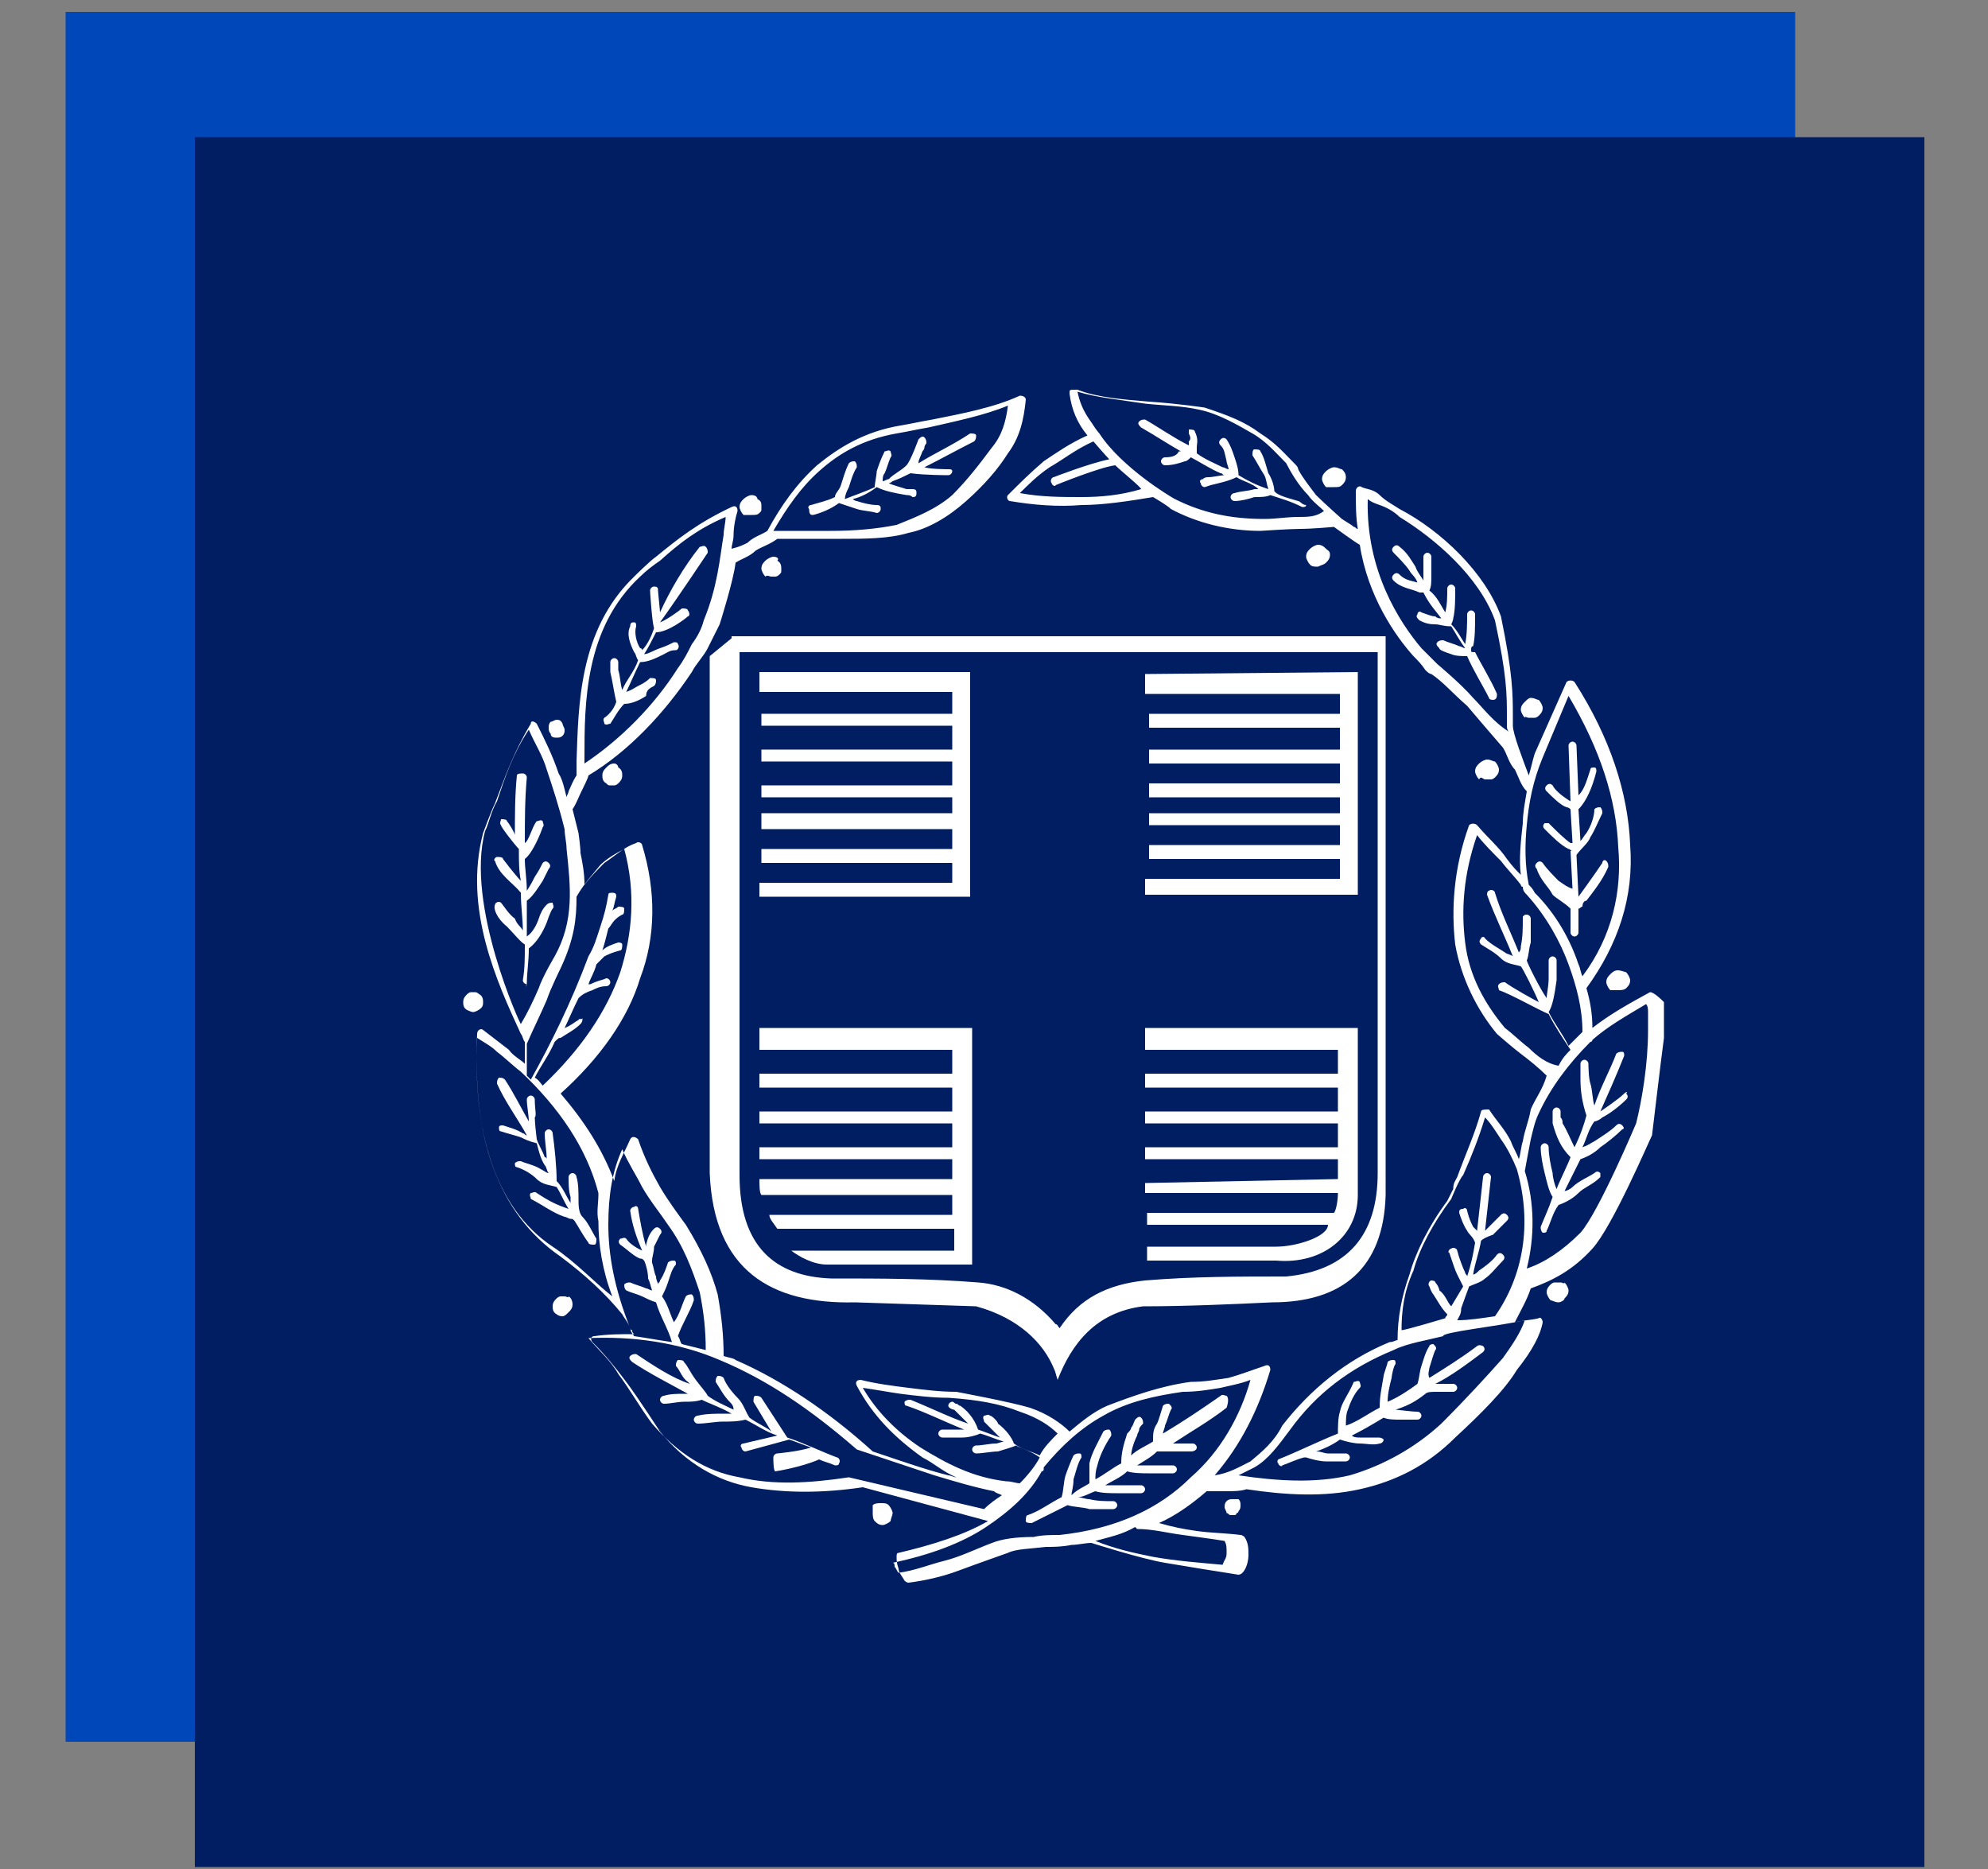 <?xml version="1.0" encoding="utf-8"?>
<!-- Generator: Adobe Illustrator 24.2.0, SVG Export Plug-In . SVG Version: 6.00 Build 0)  -->
<svg version="1.1" id="Layer_1" xmlns="http://www.w3.org/2000/svg" xmlns:xlink="http://www.w3.org/1999/xlink" x="0px" y="0px"
	 viewBox="0 0 100 94" style="enable-background:new 0 0 100 94;" xml:space="preserve">
<rect x="0" y="0" width="100" height="94" fill="#808080" stroke="none"/>
<style type="text/css">
	.st0{fill:#0047BA;}
	.st1{fill:#001E61;}
	.st2{fill:#FFFFFF;}
</style>
<g>
	<rect x="3.3" y="0.6" class="st0" width="87" height="87"/>
</g>
<g>
	<rect x="9.8" y="6.9" class="st1" width="87" height="87"/>
</g>
<g>
	<path class="st2" d="M37.8,25.9c0.2,0,0.3,0,0.4-0.1s0.1-0.1,0.1-0.2v-0.1c0-0.2,0-0.3-0.2-0.4c0-0.1-0.1-0.2-0.3-0.2
		c-0.1,0-0.3,0.1-0.4,0.2c-0.1,0.1-0.2,0.2-0.2,0.4c0,0.1,0.1,0.3,0.2,0.4C37.5,25.9,37.7,25.9,37.8,25.9z"/>
	<path class="st2" d="M28,37.1c0.1,0,0.2,0,0.3-0.1c0.1-0.1,0.1-0.2,0.1-0.3s-0.1-0.2-0.1-0.3c-0.1-0.2-0.2-0.2-0.3-0.2
		c-0.1,0-0.2,0.1-0.3,0.1c-0.1,0.1-0.1,0.2-0.1,0.3c0,0.1,0,0.2,0.1,0.3C27.7,37.1,27.9,37.1,28,37.1z"/>
	<path class="st2" d="M38.9,28c-0.1,0-0.3,0.1-0.4,0.2c-0.1,0.1-0.2,0.2-0.2,0.4c0,0.1,0.1,0.3,0.2,0.4c0.1-0.1,0.2,0,0.3,0
		c0,0,0,0,0.1,0H39c0.1,0,0.2-0.1,0.2-0.1c0.1-0.1,0.1-0.1,0.1-0.2v-0.1c0-0.1,0-0.3-0.2-0.4C39.2,28.1,39.1,28,38.9,28z"/>
	<path class="st2" d="M30.9,38.4c-0.2,0-0.3,0.1-0.4,0.2c-0.1,0.1-0.2,0.2-0.2,0.4c0,0.1,0,0.3,0.2,0.4c0.1,0.1,0.1,0.1,0.2,0.1h0.1
		c0.1,0,0.1,0,0.1,0c0.1,0,0.2-0.1,0.2-0.1c0.1-0.1,0.2-0.2,0.2-0.4c0-0.1,0-0.3-0.2-0.4C31.1,38.5,31,38.4,30.9,38.4z"/>
	<path class="st2" d="M23.5,50.8c0,0,0.2,0.1,0.3,0.1c0.1,0,0.3-0.1,0.4-0.2c0.1-0.1,0.1-0.2,0.1-0.3c0-0.1,0-0.3-0.2-0.4
		c0,0-0.1-0.1-0.2-0.1h-0.1c-0.1,0-0.1,0-0.1,0c-0.1,0-0.2,0.1-0.2,0.1c-0.1,0.1-0.2,0.2-0.2,0.4C23.3,50.5,23.3,50.7,23.5,50.8z"/>
	<path class="st2" d="M28.6,65.2c0,0.1-0.1,0-0.2,0h-0.1c-0.1,0-0.1,0-0.1,0c-0.1,0-0.2,0.1-0.2,0.1c-0.1,0.1-0.2,0.2-0.2,0.4
		c0,0.1,0,0.3,0.2,0.4c0,0,0.1,0.1,0.3,0.1c0.1,0,0.2-0.1,0.3-0.2c0.1-0.1,0.2-0.2,0.2-0.4C28.8,65.6,28.8,65.3,28.6,65.2z"/>
	<path class="st2" d="M66.7,28.3c0.1-0.1,0.2-0.2,0.2-0.4c0-0.2-0.1-0.2-0.2-0.3c-0.1-0.1-0.2-0.2-0.4-0.2c-0.1,0-0.3,0.1-0.4,0.2
		c-0.1,0.1-0.2,0.2-0.2,0.4c0,0.1,0.1,0.3,0.2,0.4c0.1,0.1,0.2,0.1,0.4,0.1C66.5,28.4,66.6,28.4,66.7,28.3z"/>
	<path class="st2" d="M67.1,24.5c0.2,0,0.3,0,0.4-0.1c0.1-0.1,0.2-0.2,0.2-0.4s-0.1-0.3-0.2-0.4c-0.1,0-0.2-0.1-0.4-0.1
		c-0.1,0-0.3,0.1-0.4,0.2c-0.1,0.1-0.2,0.2-0.2,0.4c0,0.1,0.1,0.3,0.2,0.4C66.8,24.5,67,24.5,67.1,24.5z"/>
	<path class="st2" d="M76.9,36.1H77c0.1,0,0.1,0,0.2,0c0.1,0,0.2-0.1,0.2-0.1c0.1-0.1,0.2-0.2,0.2-0.4c0-0.1-0.1-0.3-0.2-0.4
		c-0.1,0-0.2-0.1-0.4-0.1c-0.1,0-0.2,0.1-0.3,0.2c-0.1,0.1-0.2,0.2-0.2,0.4c0,0.1,0.1,0.3,0.2,0.4C76.7,36,76.8,36.1,76.9,36.1z"/>
	<path class="st2" d="M74.7,39.2c0,0,0,0,0.1,0c0.1,0,0.1,0,0.2,0c0.1,0,0.2-0.1,0.2-0.1c0.1-0.1,0.2-0.2,0.2-0.4
		c0-0.1-0.1-0.3-0.2-0.4c-0.1,0-0.2-0.1-0.4-0.1c-0.1,0-0.3,0.1-0.4,0.2c-0.1,0.1-0.2,0.2-0.2,0.4c0,0.1,0.1,0.3,0.2,0.4
		C74.5,39,74.6,39.2,74.7,39.2z"/>
	<path class="st2" d="M81.4,48.8c-0.2,0-0.3,0.1-0.4,0.2c-0.1,0.1-0.2,0.2-0.2,0.4c0,0.1,0.1,0.3,0.2,0.4c0.1,0,0.2,0,0.4,0
		c0.1,0,0.3,0,0.4-0.1c0.1-0.1,0.2-0.2,0.2-0.4c0-0.1-0.1-0.3-0.2-0.4C81.8,48.9,81.5,48.8,81.4,48.8z"/>
	<path class="st2" d="M78.5,64.5C78.5,64.5,78.5,64.5,78.5,64.5c-0.1,0-0.2,0-0.3,0c-0.1,0-0.2,0.1-0.2,0.1
		c-0.1,0.1-0.2,0.2-0.2,0.4c0,0.1,0.1,0.3,0.2,0.4c0.1,0,0.2,0.1,0.4,0.1c0.1,0,0.3-0.1,0.3-0.2c0.1-0.1,0.2-0.2,0.2-0.4
		c0-0.1-0.1-0.3-0.2-0.4C78.7,64.6,78.6,64.5,78.5,64.5z"/>
	<path class="st2" d="M61.7,75.5c-0.1,0.1-0.1,0.2-0.1,0.3c0,0.1,0.1,0.2,0.1,0.3c0.1,0,0.1,0.1,0.2,0.1H62c0.1,0,0.1,0,0.1,0
		s0.1,0,0.1-0.1c0,0,0.1,0,0.1-0.1c0.1-0.1,0.1-0.2,0.1-0.3c0-0.1,0-0.2-0.1-0.3c-0.1,0-0.2,0-0.3,0S61.8,75.4,61.7,75.5z"/>
	<path class="st2" d="M44.9,76.1c0-0.1-0.1-0.3-0.2-0.4c-0.1-0.1-0.2-0.1-0.4-0.1c-0.1,0-0.3,0-0.4,0.1c0,0.1,0,0.3,0,0.4
		c0,0.1,0,0.3,0.1,0.4c0.1,0.1,0.2,0.2,0.4,0.2c0.1,0,0.3-0.1,0.4-0.2C44.8,76.4,44.9,76.2,44.9,76.1z"/>
	<path class="st2" d="M40.9,25.9c0.4-0.1,0.9-0.3,1.3-0.6c0.3,0.1,0.6,0.2,0.9,0.3c0.3,0.1,0.7,0.1,1,0.2c0.1,0,0.2-0.1,0.2-0.2
		c0-0.1,0-0.2-0.2-0.2c-0.3,0-0.7-0.1-1-0.2c0,0-0.1,0-0.2-0.1c0.4-0.1,0.8-0.3,1.2-0.6c0.4,0.2,0.9,0.3,1.5,0.4
		c0.1,0,0.2,0,0.3,0.1c0.1,0,0.2,0,0.2-0.2c0-0.1,0-0.2-0.2-0.2c-0.1,0-0.2,0-0.3,0c-0.3-0.1-0.7-0.2-0.9-0.3c0.1,0,0.2-0.1,0.2-0.1
		c0.3-0.1,0.7-0.3,0.9-0.4c0.7,0.1,1.9,0.1,1.9,0.1c0.1,0,0.2-0.1,0.2-0.2c0-0.1-0.1-0.1-0.2-0.1c0,0-0.9,0-1.2-0.1
		c0.8-0.4,1.7-0.9,2.5-1.3c0.1-0.1,0.1-0.2,0.1-0.3c0-0.1-0.2-0.1-0.3-0.1c-0.9,0.6-1.8,1-2.6,1.5c0-0.2,0.1-0.3,0.2-0.6
		c0,0,0.1-0.1,0.1-0.2c0,0,0-0.1,0.1-0.2c0-0.1,0-0.2-0.1-0.3c-0.1-0.1-0.2,0-0.3,0.1c0,0-0.4,1.1-0.6,1.3c-0.3,0.3-0.6,0.4-0.9,0.7
		c-0.1,0-0.2,0.1-0.3,0.1c0-0.1,0-0.3,0.1-0.4c0.1-0.2,0.2-0.6,0.3-0.8c0.1-0.1,0-0.2,0-0.3c-0.1-0.1-0.2,0-0.3,0
		c-0.2,0.4-0.3,0.7-0.4,1c0,0.2-0.1,0.6-0.1,0.8c-0.4,0.2-1,0.4-1.5,0.6c0-0.2,0.1-0.4,0.2-0.6c0.1-0.3,0.2-0.7,0.4-1
		c0-0.1,0-0.2-0.1-0.3c-0.1,0-0.2,0-0.3,0.1c-0.2,0.4-0.3,0.8-0.4,1.1S42,24.8,42,25c-0.4,0.2-0.9,0.3-1.2,0.4
		c-0.1,0-0.2,0.1-0.1,0.2C40.7,25.9,40.8,25.9,40.9,25.9z"/>
	<path class="st2" d="M26.5,49.5c0-0.6,0.1-1.1,0.1-1.8c0.4-0.3,0.7-0.8,0.9-1.3c0,0,0.2-0.6,0.3-0.7c0.1-0.1,0-0.2,0-0.3
		c-0.1,0-0.2,0-0.3,0.1c-0.2,0.2-0.3,0.4-0.4,0.7c-0.1,0.3-0.3,0.7-0.6,0.9c0-0.6,0-1.2,0-1.8c0.3-0.2,0.6-0.7,0.8-1
		c0.1-0.2,0.2-0.4,0.3-0.6c0.1-0.1,0.1-0.2,0-0.3s-0.2-0.1-0.3,0c-0.1,0.2-0.2,0.4-0.4,0.7c-0.1,0.2-0.2,0.4-0.4,0.7
		c0-0.6-0.1-1.1-0.1-1.6c0.4-0.3,0.8-1.3,0.9-1.6c0.1-0.1,0-0.2,0-0.3c-0.1-0.1-0.2,0-0.3,0c-0.2,0.2-0.4,1-0.6,1.1
		c0-1.1,0-2.2,0.1-3.3c0-0.1-0.1-0.2-0.2-0.2S26,38.9,26,39c-0.1,1-0.1,2-0.1,3c0-0.1-0.3-0.6-0.4-0.7c0-0.1-0.2-0.1-0.3-0.1
		c0,0.1-0.1,0.2,0,0.3c0,0.1,0.7,1,0.9,1.2c0,0.6,0,1.1,0.1,1.6c-0.3-0.3-0.9-1.1-0.9-1.1c0-0.1-0.2-0.1-0.3-0.1
		c-0.1,0-0.2,0.2-0.1,0.2c0.2,0.7,0.9,1.1,1.3,1.6c0,0.7,0.1,1.3,0.1,1.9c-0.1-0.2-0.3-0.3-0.4-0.6c-0.3-0.2-0.6-0.7-0.7-0.8
		s-0.3,0-0.3,0.1c-0.1,0.2,0.1,0.7,0.6,1.1c0.3,0.3,0.7,0.8,0.9,0.9c0,0.7,0,1.2-0.1,1.8c0,0.1,0.1,0.2,0.2,0.2
		C26.4,49.7,26.5,49.6,26.5,49.5z"/>
	<path class="st2" d="M32.9,34.5c0.1-0.1,0.1-0.2,0.1-0.3c0-0.1-0.2-0.1-0.3-0.1c-0.2,0.2-0.4,0.3-0.6,0.4c-0.2,0.1-0.3,0.2-0.6,0.3
		c0.2-0.4,0.4-0.9,0.7-1.5c0.4,0,0.8-0.2,1.2-0.4c0.2-0.1,0.3-0.2,0.6-0.2c0.1,0,0.2-0.2,0.1-0.3c0-0.1-0.1-0.1-0.2-0.1
		c-0.2,0.1-0.4,0.2-0.7,0.3s-0.6,0.3-0.8,0.3c0.2-0.3,0.4-0.7,0.6-1.1c0.6,0,1.5-0.7,1.6-0.8c0.1,0,0.1-0.2,0-0.3
		c0-0.1-0.2-0.1-0.3-0.1c-0.1,0.1-0.8,0.6-1.1,0.7c0.8-1.1,2.4-3.5,2.4-3.5c0-0.1,0-0.2-0.1-0.3c-0.1-0.1-0.2,0-0.3,0
		c-0.8,1-1.5,2.2-2,3.3c0-0.1-0.1-1-0.1-1.1c0-0.1,0-0.2-0.2-0.2c-0.1,0-0.2,0.1-0.2,0.2c0,0.1,0.1,1.6,0.2,1.9
		c-0.1,0.3-0.3,0.8-0.6,1.1c0,0,0-0.1-0.1-0.1c-0.2-0.3-0.3-0.8-0.2-1.1c0-0.1,0-0.2-0.1-0.2c-0.1,0-0.2,0-0.2,0.2
		c-0.2,0.4,0,0.9,0.2,1.3c0.1,0.1,0.1,0.3,0.2,0.4c-0.2,0.6-0.6,1-0.8,1.5c-0.1-0.3-0.1-0.7-0.2-1c0-0.1,0-0.2,0-0.2
		c0-0.1,0-0.1,0-0.2c0-0.1-0.1-0.2-0.2-0.2s-0.2,0.1-0.2,0.2v0.3c0,0.1,0,0.2,0,0.2c0.1,0.4,0.2,1.1,0.3,1.5
		c-0.1,0.3-0.3,0.6-0.6,0.8c-0.1,0.1,0,0.2,0,0.3c0.1,0.1,0.2,0,0.3,0c0.2-0.3,0.4-0.7,0.7-1c0.4,0,0.8-0.2,1.1-0.4
		C32.5,34.7,32.7,34.6,32.9,34.5z"/>
	<path class="st2" d="M65.3,25.2c-0.3-0.1-0.8-0.2-1.1-0.4c0,0,0,0-0.1-0.1c0-0.2-0.1-0.6-0.3-0.9c-0.1-0.3-0.2-0.8-0.4-1.1
		c0-0.1-0.2-0.1-0.3-0.1c-0.1,0-0.1,0.2-0.1,0.3c0.2,0.3,0.4,0.7,0.6,1c0.1,0.2,0.1,0.4,0.2,0.7c-0.6-0.2-1-0.4-1.5-0.7
		c0-0.3-0.1-0.6-0.2-0.9c-0.1-0.3-0.2-0.6-0.4-0.9c-0.1-0.1-0.2-0.1-0.3,0c-0.1,0.1-0.1,0.2,0,0.3c0.2,0.2,0.2,0.4,0.3,0.8
		c0,0.1,0.1,0.3,0.1,0.4c-0.1,0-0.2-0.1-0.3-0.1c-0.4-0.2-0.9-0.4-1.3-0.7c0-0.1,0-0.2,0-0.3c0-0.2,0.1-0.4-0.1-0.8
		c0-0.1-0.2-0.1-0.3-0.1c0,0,0,0.1,0,0.2c0.1,0.2,0.1,0.3,0,0.4c0,0.1,0,0.1,0,0.2c-0.8-0.4-1.5-0.9-2.2-1.3c-0.1,0-0.2,0-0.3,0.1
		c-0.1,0.1,0,0.2,0.1,0.3c0.7,0.4,1.3,0.8,2,1.2c0,0,0,0-0.1,0c-0.1,0.2-0.3,0.3-0.7,0.3c-0.1,0-0.2,0.1-0.2,0.2
		c0,0.1,0.1,0.2,0.2,0.2c0.4,0,0.7-0.1,1-0.2c0.1,0,0.2-0.1,0.3-0.2c0.4,0.2,1,0.6,1.5,0.8c0.1,0,0.1,0.1,0.2,0.1
		c-0.2,0-0.6,0.1-0.8,0.1c-0.1,0-0.2,0-0.3,0.1c-0.1,0-0.2,0.1-0.1,0.2c0,0.1,0.1,0.2,0.2,0.2l0.3-0.1c0.4-0.1,0.9-0.2,1.3-0.4
		c0.3,0.2,0.8,0.3,1.1,0.6c-0.1,0-0.1,0-0.2,0c-0.3,0.1-0.7,0.1-1,0.2c-0.1,0-0.2,0.1-0.2,0.2c0,0.1,0.1,0.2,0.2,0.2
		c0.3,0,0.7-0.1,1-0.2c0.3,0,0.6,0,0.8-0.1c0.6,0.2,1,0.3,1.6,0.6c0.1,0,0.2,0,0.2-0.1C65.5,25.4,65.4,25.2,65.3,25.2z"/>
	<path class="st2" d="M74,32.7c0-0.1,0-0.2,0.1-0.2c0.1-0.4,0.1-1,0.1-1.6c0-0.1-0.1-0.2-0.2-0.2c-0.1,0-0.2,0.1-0.2,0.2
		c0,0.4,0,1-0.1,1.5c-0.2-0.3-0.4-0.7-0.7-1c0,0,0.1-0.2,0.1-0.3c0.1-0.4,0.1-1,0.1-1.5c0-0.1-0.1-0.2-0.2-0.2
		c-0.1,0-0.2,0.1-0.2,0.2c0,0.4,0,0.8-0.1,1.2c-0.2-0.3-0.4-0.8-0.8-1.1c0.1-0.2,0.1-0.4,0.1-0.8c0-0.3,0-0.7,0-0.9
		c0-0.1-0.1-0.2-0.2-0.2c-0.1,0-0.2,0.1-0.2,0.2c0,0.3,0,0.6,0,0.9c0,0.1,0,0.2,0,0.3c-0.1-0.2-0.3-0.4-0.4-0.7
		c-0.2-0.3-0.4-0.7-0.8-1c-0.1-0.1-0.2-0.1-0.3,0c-0.1,0.1-0.1,0.2,0,0.3c0.2,0.2,0.6,0.6,0.8,0.9c0.1,0.2,0.3,0.3,0.4,0.6
		c-0.3-0.1-0.6-0.1-0.9-0.4c-0.1-0.1-0.2-0.1-0.3,0c-0.1,0.1-0.1,0.2,0,0.3c0.4,0.4,0.9,0.4,1.3,0.6c0,0,0.1,0,0.2,0
		c0.3,0.6,0.6,0.9,0.9,1.3c-0.1,0-0.2,0-0.3-0.1c-0.2,0-0.4-0.1-0.7-0.2c-0.1-0.1-0.2,0-0.2,0.1c-0.1,0.1,0,0.2,0.1,0.3
		c0.2,0.1,0.4,0.2,0.8,0.2c0.2,0,0.4,0.1,0.8,0.1c0.2,0.3,0.4,0.7,0.7,1.1c-0.1,0-0.2-0.1-0.3-0.1c-0.2-0.1-0.6-0.2-0.8-0.3
		c-0.1,0-0.2,0-0.3,0.1c-0.1,0.1,0,0.2,0.1,0.3c0,0.1,0.3,0.2,0.6,0.3c0.2,0.1,0.6,0.1,0.8,0.1c0.3,0.7,0.8,1.5,1.1,2.1
		c0,0.1,0.2,0.1,0.2,0.1c0.2,0,0.2-0.2,0.2-0.3c-0.3-0.7-0.8-1.5-1.1-2.1C74,32.8,74,32.8,74,32.7z"/>
	<path class="st2" d="M78.1,45c0.2,0.2,0.6,0.4,0.9,0.7v1.2c0,0.1,0.1,0.2,0.2,0.2c0.1,0,0.2-0.1,0.2-0.2v-1.2
		c0.1,0,0.1-0.1,0.2-0.1c0-0.2,0.1-0.3,0.2-0.3c0.3-0.4,0.8-1,1.1-1.7c0-0.1,0-0.2-0.1-0.3c-0.1-0.1-0.2,0-0.2,0.1
		c-0.4,0.6-1.2,1.7-1.2,1.7L79.3,43c0.2-0.3,0.6-0.6,0.7-0.9c0.2-0.3,0.4-0.8,0.6-1.2c0-0.1,0-0.2-0.1-0.3c-0.1,0-0.2,0-0.3,0.1
		c0,0.4-0.2,0.9-0.4,1.2c-0.1,0.1-0.2,0.3-0.3,0.4l-0.1-1.6c0.4-0.4,0.7-1.1,0.9-1.9c0-0.1,0-0.2-0.1-0.2c-0.1,0-0.2,0-0.2,0.1
		c-0.2,0.6-0.3,1-0.6,1.3l-0.1-2.5c0-0.1-0.1-0.2-0.2-0.2c-0.1,0-0.2,0.1-0.2,0.2l0.1,2.8c0,0-0.7-0.4-0.9-0.8
		c-0.1-0.1-0.2-0.1-0.3,0c-0.1,0.1-0.1,0.2,0,0.3c0.3,0.3,0.7,0.7,1,0.8c0.1,0,0.2,0.1,0.2,0.1l0.1,1.7h-0.1c-0.3-0.2-0.7-0.6-1.1-1
		h-0.2c-0.1,0.1-0.1,0.2,0,0.3c0.4,0.4,0.8,0.8,1.2,1c0.1,0,0.1,0.1,0.2,0.1H79l0.1,1.9c-0.3-0.1-0.4-0.2-0.7-0.4
		c-0.2-0.2-0.6-0.6-0.8-0.9c-0.1-0.1-0.2-0.1-0.3,0c-0.1,0.1-0.1,0.2,0,0.3C77.5,44.3,77.9,44.6,78.1,45z"/>
	<path class="st2" d="M79.9,53.5c0-0.1-0.1-0.2-0.2-0.2c-0.1,0-0.2,0.1-0.2,0.2c0,0,0,0.7,0,0.8c0,0.6,0.1,1.2,0.3,1.8
		c-0.1,0.4-0.3,1-0.6,1.6c-0.2-0.4-0.4-0.9-0.6-1.2c0-0.1,0-0.2-0.1-0.3c0-0.1,0-0.2,0-0.3c0-0.1-0.1-0.2-0.2-0.2s-0.2,0.1-0.2,0.2
		c0,0.1,0,0.2,0,0.3c0,0.1,0,0.2,0,0.3c0.2,0.7,0.4,1.2,0.9,1.7c-0.1,0.3-0.6,1.3-0.7,1.6c-0.1-0.2-0.2-0.6-0.2-0.8
		c-0.1-0.4-0.2-0.9-0.2-1.3c0-0.1-0.1-0.2-0.2-0.2c-0.1,0-0.2,0.1-0.2,0.2c0,0.4,0.1,0.9,0.2,1.3c0.1,0.4,0.2,0.9,0.4,1.2
		c-0.2,0.6-0.4,1-0.6,1.5c0,0.1,0,0.2,0.1,0.3c0.1,0,0.2,0,0.2-0.1c0.2-0.4,0.3-0.9,0.6-1.3c0.3-0.1,0.7-0.3,1-0.6s0.7-0.4,1.1-0.8
		c0,0,0-0.1,0-0.2c-0.1-0.1-0.2-0.1-0.3,0c-0.3,0.2-0.8,0.4-1.1,0.7c-0.1,0.1-0.3,0.2-0.4,0.2c0.1-0.2,0.6-1.2,0.8-1.6
		c0.3-0.1,0.7-0.3,1-0.6c0.3-0.2,0.8-0.6,1.1-0.9c0.1,0,0.1-0.1,0-0.2c-0.1-0.1-0.2-0.1-0.3,0c-0.3,0.3-0.8,0.6-1.1,0.8
		c-0.2,0.1-0.3,0.2-0.6,0.3c0.2-0.4,0.3-0.9,0.6-1.3c0.1,0,0.3-0.1,0.4-0.2c0.4-0.2,0.9-0.6,1.2-0.9c0.1-0.1,0.1-0.2,0-0.3
		c0.1-0.1,0-0.1-0.1,0c-0.3,0.3-1.2,0.9-1.2,0.9c0.4-0.9,0.8-1.8,1.2-2.8c0-0.1,0-0.2-0.1-0.2c-0.1,0-0.2,0-0.3,0.1
		c-0.3,0.8-0.8,1.7-1.1,2.6c-0.1-0.3-0.1-0.8-0.2-1.1C79.9,54.2,79.9,53.5,79.9,53.5z"/>
	<path class="st2" d="M83,49.9c-1.1,0.6-2,1.1-2.9,1.8c0-0.7-0.1-1.3-0.3-2c1.6-2.2,2.4-4.6,2.2-7.2c-0.1-2.6-1-5.4-2.8-8.2
		c-0.1-0.1-0.3-0.1-0.4,0l-1.6,3.6c-0.1,0.3-0.2,0.8-0.3,1.1c-0.3-0.8-0.8-2.1-0.8-2.5c0-0.1,0-0.3,0-0.4c0-1.2,0-2.2-0.6-5.1
		c-0.8-2.2-3-4.3-5.1-5.4c-0.3-0.2-0.7-0.4-1-0.7s-0.7-0.3-0.9-0.4c-0.1-0.1-0.3,0-0.3,0.2c0,0.7,0,1.3,0.1,1.9
		c-0.1,0-0.1-0.1-0.2-0.1c-0.1-0.1-0.3-0.2-0.6-0.4c0,0-0.9-0.8-1.3-1.2c-0.3-0.4-0.7-0.9-0.9-1.3c0-0.1-0.1-0.2-0.1-0.2
		c-0.6-0.6-1-1.1-1.8-1.6c-0.8-0.6-1.6-0.9-2.8-1.3c0,0-1.3-0.2-2.8-0.3c-1.2-0.1-2.6-0.2-3.6-0.6H54c-0.1,0-0.2,0-0.2,0.1
		c0,0,0,0,0,0.1c0.1,0.8,0.4,1.5,0.9,2.1c-0.9,0.4-1.6,0.9-2.2,1.3c-0.7,0.6-1.2,1.1-1.8,1.7c-0.1,0.1,0,0.3,0.1,0.3
		c1.2,0.2,2.4,0.3,3.6,0.2c1.1,0,2.4-0.2,3.6-0.4c0,0,0.7,0.4,0.9,0.6c1.3,0.7,2.9,1.1,4.5,1.1c0,0,1.5-0.1,2-0.1
		c0.6,0,1.7-0.1,1.7-0.1s1.1,0.8,1.3,0.9c0.4,2.6,1.8,4.6,2.7,5.6c0.2,0.2,0.4,0.4,0.6,0.7c0.1,0.1,0.2,0.2,0.3,0.2
		c0.6,0.4,1.1,1,1.8,1.6c0.6,0.7,1.1,1.3,1.8,2.1c0.2,0.3,0.3,0.8,0.6,1.1c0.2,0.4,0.3,0.8,0.6,1.1c-0.1,0.6-0.2,1.1-0.2,1.6
		c-0.1,0.9-0.2,1.8-0.1,2.6c-0.2-0.2-0.4-0.4-0.7-0.8c-0.4-0.6-1-1.1-1.5-1.7c-0.1-0.1-0.3-0.1-0.4,0c-0.8,2.2-0.9,4.3-0.7,6
		c0.3,1.7,1.1,3.3,2.1,4.5c0,0,0.8,0.7,1.2,1c0.4,0.3,0.9,0.7,1.3,1.1c-0.2,0.7-0.6,1.2-0.8,1.7c-0.1,0.6-0.3,1-0.4,1.6
		c-0.1,0.3-0.1,0.6-0.2,0.9c-0.1-0.3-0.3-0.6-0.4-0.9c-0.3-0.6-0.7-1-1.1-1.6c-0.2,0-0.4,0-0.4,0.1c-0.3,1.1-0.8,2.2-1.2,3.3
		c-0.1,0.2-0.2,0.3-0.2,0.6c-0.1,0.2-0.3,0.6-0.3,0.6c-0.9,1.2-1.6,2.6-1.9,3.7c-0.4,1.1-0.6,2.2-0.6,3.3c-0.1,0-0.2,0.1-0.4,0.1
		c-2.2,0.9-4,2.4-5.4,4.2c-0.4,0.8-1,1.3-1.6,1.8c-0.6,0.3-1.1,0.6-1.8,0.7c1.3-1.5,2.2-3.3,2.8-5.3c0-0.2-0.1-0.3-0.3-0.2
		c-0.6,0.2-1.1,0.4-1.8,0.6c-0.7,0.1-1.2,0.2-1.9,0.2c-1.5,0.2-2.9,0.7-4.2,1.2c-0.7,0.3-1.3,0.8-1.9,1.3c-0.4-0.4-1.1-0.9-2-1.2
		c-1-0.3-3.7-0.8-3.7-0.8c-0.8,0-1.6-0.1-2.4-0.2c-0.8-0.1-1.6-0.2-2.4-0.4c-0.2,0-0.3,0.1-0.2,0.3c0.8,1.5,1.9,2.6,3.3,3.6
		c0.6,0.3,1,0.7,1.7,1c-0.1,0-0.3-0.1-0.4-0.1c-1.2-0.3-2.6-0.8-3.8-1.2c-2.2-2-4.6-3.6-6.9-4.6c-0.1-0.1-0.3-0.1-0.6-0.2
		c0-1-0.1-2-0.3-3.1c-0.3-1.1-0.8-2.2-1.6-3.5c0,0-0.9-1.2-1.3-1.9c-0.4-0.7-0.8-1.5-1.1-2.4c-0.1-0.1-0.3-0.2-0.4,0
		c-0.3,0.7-0.7,1.3-0.8,2.1c-0.6-1.6-1.5-3-2.7-4.4c2-1.8,3.4-3.8,4-5.8c0.8-2.1,0.8-4.4,0.1-6.7c0-0.1-0.2-0.2-0.3-0.1
		c-0.6,0.2-1,0.6-1.6,1c-0.3,0.3-0.7,0.7-1,1.1c0-0.6-0.1-1.1-0.2-1.6c0-0.3-0.1-1-0.1-1c-0.1-0.4-0.2-0.8-0.3-1.2
		c0.2-0.3,0.3-0.6,0.4-0.8c0.1-0.2,0.4-0.8,0.4-0.9c2-1.2,3.8-3.1,5.2-5.2c0.2-0.4,0.6-0.8,0.8-1.2c0.2-0.4,0.4-0.8,0.6-1.2
		c0,0,0.7-2.2,0.8-3.1c0.3-0.2,0.7-0.3,1-0.6c0.3-0.2,0.7-0.3,1.1-0.6c0.6,0,1,0,1.6,0s1,0,1.6,0c1.2,0,2.4,0,3.4-0.3
		c1-0.2,2-0.8,2.9-1.6c0.9-0.8,1.6-1.6,2.1-2.4c0.6-0.8,0.8-1.7,0.9-2.7c0-0.1-0.1-0.2-0.3-0.2c-1.3,0.6-2.9,0.9-4.4,1.2
		c-0.6,0.1-1,0.2-1.6,0.3c-1.8,0.3-3.1,1.1-4.2,2c-1,0.9-1.8,2-2.5,3.3c-0.3,0.2-0.7,0.3-1,0.6c-0.2,0.1-0.4,0.2-0.8,0.3
		c0-0.2,0.1-0.4,0.1-0.7c0-0.4,0.1-0.9,0.2-1.2c0-0.2-0.1-0.3-0.3-0.2c-1.7,0.8-2.7,1.6-3.8,2.5c-0.3,0.2-1.1,1-1.1,1
		c-2.8,2.7-2.8,6.5-2.9,9.3v0.7c-0.2,0.3-0.3,0.6-0.4,0.8c0,0.1-0.1,0.2-0.1,0.3c-0.1-0.4-0.2-0.9-0.4-1.2c-0.3-0.9-0.7-1.7-1.1-2.5
		c-0.1-0.1-0.3-0.2-0.3,0c-0.9,1.5-1.3,2.7-1.8,4c-0.2,0.4-0.6,1.5-0.6,1.5c-1,3.8,0.7,7.5,1.9,10.1c0.1,0.1,0.1,0.3,0.2,0.4v0.7
		c0,0.1,0,0.2,0,0.4c-0.2-0.2-0.6-0.4-0.8-0.7c-0.4-0.3-0.9-0.7-1.3-1c-0.1-0.1-0.3,0-0.3,0.2c-0.1,2.6,0.1,4.8,0.8,6.7
		c0.7,1.9,1.8,3.4,3.4,4.5c1.2,0.9,2.2,1.8,3.1,2.9c0.1,0.2,0.3,0.4,0.4,0.7c0,0,0,0.1,0.1,0.1c0,0.1,0,0.1,0.1,0.2
		c-0.7,0-1.3,0-2,0.1c-0.2,0-0.2,0.2-0.1,0.3c0.6,0.6,1.1,1.2,1.7,2s1.7,2.5,1.7,2.5c1.3,1.6,2.9,2.5,4.6,2.8c1.7,0.3,3.6,0.3,5.6,0
		l6.3,1.7c-1.2,0.7-2.8,1.2-4.5,1.6c-0.1,0-0.1,0.1-0.1,0.2c0,0.2,0,0.3,0.1,0.6c0,0.2,0.2,0.4,0.3,0.6c0,0,0.1,0.1,0.2,0.1
		c0.8-0.1,1.7-0.3,2.5-0.6s2.5-0.9,2.5-0.9c0.4-0.2,1.1-0.2,1.9-0.3c0.4,0,0.8,0,1.3-0.1c0.3,0,0.7-0.1,1-0.1c0,0,2.5,0.8,3.7,1
		c1.2,0.2,2.4,0.4,3.7,0.6c0,0,0.1,0,0.2-0.1c0.2-0.2,0.3-0.6,0.3-0.9s0-0.6-0.2-0.9c0,0-0.1-0.1-0.2-0.1c-0.8-0.1-1.5-0.1-2.2-0.2
		c-0.7-0.1-1.2-0.2-1.9-0.4c0.9-0.4,1.7-1,2.4-1.6c0.3,0,0.7,0,1,0s0.7,0,1-0.1c2,0.3,3.9,0.4,5.7,0c1.8-0.4,3.4-1.2,4.8-2.6
		c1.3-1.2,2.5-2.4,3.1-3.4c0.8-1,1.2-1.8,1.3-2.4c0-0.1-0.1-0.3-0.2-0.2c-0.4,0.1-0.8,0.1-1.2,0.2c0.3-0.6,0.6-1.1,0.8-1.7
		c1.1-0.4,2.1-0.9,3.1-2s2.8-5.3,3-5.7c0.1-0.8,0.4-3.4,0.6-4.9c0-0.3,0-0.7,0-1c0-0.2,0-0.6,0-0.8C83.3,50,83.1,49.9,83,49.9z
		 M54.4,25c-1,0-2,0-3.1-0.2c0.4-0.4,0.9-0.9,1.5-1.3c0.7-0.4,1.3-0.9,2.2-1.3c0,0,0.6,0.7,0.8,0.9c-1,0.2-2.8,0.9-2.8,0.9
		c-0.1,0-0.2,0.2-0.1,0.3c0,0.1,0.2,0.2,0.2,0.1c0,0,2.2-0.9,3-1c0.3,0.3,1.3,1.1,1.3,1.2C56.4,24.9,55.4,25,54.4,25z M65.3,26
		c-0.6,0-1.1,0.1-1.7,0.1c-1.7,0-3.1-0.3-4.5-1c-0.2-0.1-2.7-1.6-3.8-3.3c0,0-0.1-0.1-0.3-0.4c-0.1-0.2-0.6-0.7-0.8-1.7
		c1,0.3,2.1,0.4,3.4,0.6c0.9,0.1,1.8,0.1,2.7,0.3c1,0.2,2,0.8,2.7,1.2c0.7,0.4,1.2,1,1.7,1.5c0.2,0.4,0.6,1.1,1.1,1.6
		c0.2,0.3,0.6,0.6,0.8,0.8C66.2,26,65.8,26,65.3,26z M74.1,35.1c-0.6-0.7-1.8-1.7-1.8-1.7s-0.6-0.6-0.8-0.8
		c-1.1-1.3-2.8-3.9-2.7-7.5c0.1,0.1,0.3,0.2,0.6,0.3c0.3,0.1,0.7,0.3,1,0.6c1.8,1.1,4,3,4.8,5.2c0.6,2.8,0.6,3.7,0.6,4.9v0.4
		c0,0.1,0,0.2,0.1,0.3C75.1,36.3,74.6,35.6,74.1,35.1z M41.2,23.7c1-0.9,2.2-1.6,3.9-1.9c0.6-0.1,1-0.2,1.6-0.3
		c1.3-0.3,2.8-0.6,4-1.1c-0.1,0.8-0.3,1.5-0.8,2.1c-0.6,0.8-1.2,1.6-2,2.4c-0.8,0.7-1.8,1.1-2.8,1.5c-1,0.2-2.1,0.3-3.3,0.3
		c-0.6,0-1.1,0-1.7,0c-0.4,0-0.8,0-1.2,0C39.6,25.5,40.3,24.5,41.2,23.7z M29.4,38.1c0-2.7,0-6.5,2.8-9.1c0.3-0.3,0.7-0.6,1-0.8
		c1-0.9,1.9-1.6,3.3-2.2c0,0.3-0.1,0.6-0.1,0.9c-0.2,1.2-0.3,2.6-1,4.3c-0.1,0.4-0.3,0.8-0.6,1.2c-0.2,0.4-0.4,0.8-0.7,1.2
		c-1.2,1.9-2.9,3.6-4.7,4.8C29.4,38.2,29.4,38.1,29.4,38.1z M46.3,72.8c-1.2-0.8-2.2-1.8-2.9-3c0.7,0.1,1.2,0.2,1.9,0.3
		c0.8,0.1,1.6,0.2,2.4,0.2c1.5,0.1,2.6,0.3,3.6,0.7c0.9,0.3,1.5,0.7,1.9,1.1c-0.3,0.3-0.7,0.7-0.9,1.1c-0.4-0.2-0.9-0.3-1.3-0.6
		c-0.1-0.3-0.4-0.7-0.8-1c0-0.1-0.3-0.4-0.4-0.4c-0.1-0.1-0.2,0-0.3,0c-0.1,0.1,0,0.2,0,0.3c0,0,0.7,0.7,0.8,0.8
		c-0.3-0.1-0.8-0.3-1.1-0.4c-0.2-0.6-0.6-1-0.9-1.2c-0.1,0-0.1-0.1-0.2-0.1c-0.1,0-0.1-0.1-0.2-0.1c-0.1,0-0.2,0.1-0.2,0.2
		c0,0.1,0.2,0.2,0.3,0.2c0,0,0.4,0.4,0.7,0.7c-0.9-0.3-1.9-0.8-2.9-1.2c-0.1,0-0.2,0-0.3,0.1c0,0.1,0,0.2,0.1,0.2
		c0.9,0.3,1.9,0.8,2.9,1.2c-0.1,0-0.1,0-0.2,0c-0.2,0-0.6,0-0.9,0c-0.1,0-0.2,0.1-0.2,0.2c0,0.1,0.1,0.2,0.2,0.2c0.3,0,0.7,0,1,0
		c0.3,0,0.7-0.1,0.9-0.2c0.4,0.1,0.8,0.3,1.2,0.4c-0.1,0-0.3,0.1-0.4,0.1c-0.3,0-0.7,0.1-1,0.1c-0.1,0-0.2,0.1-0.2,0.2
		c0,0.1,0.1,0.2,0.2,0.2c0.3,0,0.8-0.1,1.1-0.1c0.3-0.1,0.7-0.2,0.9-0.3c0.4,0.2,0.8,0.3,1.2,0.6c-0.2,0.4-0.6,0.9-1,1.3
		c-0.2,0-0.4-0.1-0.7-0.1C48.9,74.3,47.6,73.6,46.3,72.8z M29,45.1c0.4-0.7,0.8-1.1,1.2-1.6c0.3-0.3,0.8-0.6,1.2-0.8
		c0.6,2.2,0.4,4.3-0.2,6.2c-0.7,2-2,3.9-3.9,5.7c-0.1-0.1-0.2-0.3-0.4-0.4c0.3-0.6,0.7-1.1,1-1.8c0.2-0.2,0.2-0.2,0.3-0.2
		c0.3-0.2,0.7-0.4,1-0.7c0.1-0.1,0.1-0.2,0.1-0.3c0,0.1-0.2,0-0.2,0.1c-0.2,0.1-0.4,0.3-0.7,0.4c0.2-0.4,0.4-0.9,0.7-1.5
		c0.2-0.2,0.4-0.3,0.7-0.4c0.2-0.1,0.4-0.2,0.7-0.2c0.1,0,0.2-0.1,0.2-0.2c0-0.1-0.1-0.2-0.2-0.2c-0.2,0.1-0.4,0.1-0.8,0.3
		c0,0,0,0-0.1,0c0.1-0.3,0.3-0.6,0.4-1c0.1-0.1,0.2-0.2,0.4-0.4c0.2-0.1,0.4-0.2,0.8-0.3c0.1,0,0.1-0.2,0.1-0.3
		c0-0.1-0.2-0.1-0.2-0.1c-0.3,0.1-0.6,0.2-0.8,0.4c0.1-0.3,0.2-0.7,0.3-1.1c0.1-0.1,0.2-0.3,0.3-0.4c0.1-0.1,0.2-0.2,0.4-0.3
		c0.1,0,0.1-0.2,0.1-0.3c0-0.1-0.2-0.1-0.3-0.1c-0.1,0.1-0.2,0.1-0.3,0.2c0.1-0.2,0.1-0.4,0.2-0.7c0-0.1,0-0.2-0.2-0.2
		c-0.1,0-0.2,0-0.2,0.1c-0.1,0.6-0.2,1-0.4,1.6c-0.2,0.6-0.3,1-0.6,1.5c-0.9,2.4-1.9,4.4-2.9,6.2c-0.1-0.1-0.1-0.1-0.2-0.2
		c0,0,0-1.1,0-1.6c0.3-0.7,0.7-1.5,1-2.2c0.2-0.6,0.7-1.6,0.7-1.6C28.9,47.2,29,46.2,29,45.1z M24.4,41.8c0.2-0.4,0.3-1,0.6-1.5
		c0.4-1.2,0.8-2.4,1.6-3.6c0.3,0.7,0.7,1.3,0.9,2c0.3,0.9,0.6,1.8,0.9,3c0,0.3,0.1,0.7,0.1,1c0.2,1.9,0.4,3.6-0.6,5.4
		c0,0-0.6,1-0.8,1.6c-0.3,0.7-0.6,1.3-0.9,1.8C26.2,51.6,23.4,45.5,24.4,41.8z M27.8,62.7c-1.5-1-2.5-2.5-3.1-4.3
		c-0.6-1.8-0.8-3.8-0.7-6.2c0.3,0.2,0.7,0.4,1,0.7c0.4,0.3,0.8,0.7,1.2,1c1.9,1.8,3.3,3.8,3.9,6.1v0.1c0,0.4-0.1,0.9,0,1.3
		c0,1.2,0.2,2.5,0.7,3.8C29.9,64.5,29,63.5,27.8,62.7z M30.6,61.6c0-1.5,0.2-2.7,0.7-3.8c0.3,0.7,0.7,1.3,1,1.9
		c0.4,0.7,0.9,1.3,1.3,1.9c0.8,1.1,1.2,2.2,1.6,3.4c0.2,1,0.3,1.9,0.3,2.9c-0.4-0.1-0.8-0.2-1.2-0.3c-0.1-0.1-0.1-0.3-0.2-0.4
		c0,0,0.1-0.2,0,0c0.2-0.6,0.6-1.2,0.8-1.8c0-0.1,0-0.2-0.1-0.3c-0.1,0-0.2,0-0.3,0.1c-0.2,0.4-0.3,0.9-0.6,1.3
		c-0.2-0.4-0.3-0.9-0.6-1.3c0.1-0.2,0.2-0.4,0.3-0.7c0.1-0.3,0.2-0.7,0.4-0.9c0-0.1,0-0.2-0.1-0.2c-0.1,0-0.2,0-0.3,0.1
		c-0.1,0.3-0.2,0.6-0.4,0.9c0,0.1-0.1,0.1-0.1,0.2c0-0.1-0.1-0.2-0.1-0.4c-0.1-0.2-0.1-0.4-0.2-0.7v-0.1c0-0.2,0.1-0.4,0.1-0.7
		c0.1-0.2,0.2-0.4,0.3-0.6c0.1-0.1,0.1-0.2,0-0.3c-0.1-0.1-0.2-0.1-0.3,0c-0.2,0.2-0.3,0.4-0.4,0.8v0.1c-0.2-0.7-0.3-1.3-0.4-1.9
		c0-0.1-0.1-0.2-0.2-0.1c-0.1,0-0.2,0.1-0.2,0.2c0.1,0.7,0.3,1.3,0.6,2c-0.2-0.1-0.6-0.3-0.8-0.6c-0.1-0.1-0.2,0-0.3,0
		c-0.1,0.1-0.1,0.2,0,0.3c0.3,0.2,0.7,0.6,1,0.7c0.1,0,0.1,0,0.2,0.1c0.1,0.2,0.2,0.6,0.2,0.9c0.1,0.2,0.1,0.3,0.2,0.6
		c-0.1,0-0.2-0.1-0.3-0.1c-0.2-0.1-0.6-0.2-0.8-0.3c-0.1,0-0.2,0-0.3,0.1c0,0.1,0,0.2,0.1,0.3c0.2,0.1,0.6,0.2,0.8,0.3
		c0.2,0.1,0.4,0.2,0.7,0.3c0.2,0.7,0.6,1.3,0.8,2c-0.7-0.1-1.2-0.2-1.9-0.3c-0.1-0.1-0.2-0.3-0.2-0.4C30.9,64.8,30.6,63.1,30.6,61.6
		z M42.7,74.3c-2,0.3-3.8,0.4-5.5,0c-1.7-0.3-3.1-1.2-4.4-2.7c-0.6-0.8-1.1-1.7-1.7-2.5c-0.4-0.7-1-1.2-1.5-1.8
		c2.2-0.1,4.5,0.2,6.6,1.1c2.4,1,4.6,2.5,6.9,4.5c0,0,2.7,0.9,3.9,1.3c1,0.3,2,0.6,3,0.8c0.1,0.1,0.2,0.1,0.4,0.2
		c-0.3,0.2-0.6,0.4-0.9,0.7L42.7,74.3z M59.5,77.2c0.7,0.1,1.5,0.2,2.1,0.3c0.1,0.2,0.1,0.3,0.1,0.6s-0.1,0.3-0.2,0.6
		c-1.1-0.1-2.4-0.2-3.5-0.4c-1-0.2-1.9-0.4-2.9-0.8c0.7-0.2,1.3-0.3,2-0.7l0.1,0.1C58,76.9,58.7,77.1,59.5,77.2z M59.9,74.3
		c-1.6,1.6-3.8,2.6-6.6,2.9c-0.4,0-0.9,0-1.3,0.1c-0.9,0-1.6,0.1-2.1,0.3c-0.8,0.3-1.6,0.7-2.4,0.9S46,79,45.2,79.1
		c-0.1-0.1-0.1-0.2-0.2-0.3c0-0.1,0-0.2-0.1-0.2c1.9-0.4,3.5-1,4.7-1.8c1.2-0.8,2.2-1.7,2.8-2.8c0.1,0,0.1-0.1,0.1-0.1v-0.1
		c0.9-1.1,1.9-2,3-2.6c1.2-0.7,2.6-1,4-1.2c0.7,0,1.3-0.1,1.9-0.2c0.4-0.1,1-0.2,1.5-0.4C62.4,71.2,61.4,73,59.9,74.3z M76.8,41.5
		c0.1-1.1,0.3-2.2,0.8-3.4l1.3-3.1c1.6,2.7,2.4,5.2,2.5,7.6c0.2,2.2-0.3,4.5-1.8,6.5c-0.1-0.2-0.1-0.4-0.2-0.6
		c-0.4-1.2-1.1-2.5-2.2-3.6c-0.1-0.2-0.2-0.3-0.3-0.4C76.7,43.5,76.7,42.5,76.8,41.5z M76.9,52.7c-0.4-0.3-0.8-0.7-1.2-1
		c-1-1.2-1.8-2.6-2-4.3c-0.2-1.6-0.1-3.4,0.6-5.4c0.3,0.4,0.8,0.9,1.2,1.3c0.3,0.4,0.7,0.8,1,1.2c0,0,0,0.1,0.1,0.1
		c0,0.2,0.1,0.3,0.2,0.4c1,1.1,1.7,2.4,2.1,3.5c0.4,1.1,0.7,2.2,0.7,3.4c-0.2,0.2-0.4,0.4-0.7,0.7c-0.3-0.6-0.7-1.1-1-1.7
		c0.2-0.3,0.3-0.9,0.4-1.6c0-0.2,0-1,0-1c0-0.1-0.1-0.2-0.2-0.2c-0.1,0-0.2,0.1-0.2,0.2c0,0,0,0.8,0,0.9c0,0.4-0.1,0.8-0.1,1
		c-0.3-0.4-1-1.8-1-1.9c0.1-0.2,0.1-0.6,0.2-0.9c0-0.3,0-0.8,0-1.2c0-0.1-0.1-0.2-0.2-0.2c-0.1,0-0.1,0-0.2,0.1c0,0.6,0,1-0.1,1.5
		c0,0.1,0,0.2-0.1,0.3c-0.4-1-0.9-2-1.2-3c0-0.1-0.2-0.2-0.3-0.1c-0.1,0-0.1,0.2-0.1,0.2c0.4,1.1,0.9,2.1,1.3,3.1
		c-0.1-0.1-0.3-0.1-0.4-0.2c-0.3-0.2-0.7-0.4-1-0.7c0-0.1-0.2-0.1-0.2,0c-0.1,0.1-0.1,0.2,0,0.3c0.3,0.2,0.7,0.4,1,0.7
		s0.7,0.3,1,0.4c0.1,0.1,0.7,1.3,0.9,1.8c-0.2-0.1-1.3-0.7-1.7-1c-0.1,0-0.2,0-0.3,0.1c-0.1,0.1,0,0.2,0,0.3c0.6,0.2,2,1,2.5,1.2
		c0.3,0.6,0.7,1.2,1.1,1.8c-0.2,0.2-0.4,0.4-0.6,0.8C77.8,53.5,77.3,53.1,76.9,52.7z M76.7,66.4c-0.2,0.6-0.6,1.2-1.1,1.9
		c-0.8,0.9-1.8,2-3.1,3.3c-1.3,1.2-2.9,2.1-4.6,2.6c-1.7,0.4-3.6,0.3-5.6,0c0,0,0.4-0.2,0.8-0.4c0.7-0.4,1.2-1.1,1.8-1.9
		c1.3-1.8,3-3.1,5.2-4c0.4-0.2,0.8-0.3,1.2-0.4c0.4-0.1,0.9-0.2,1.3-0.3C72.5,67,75.4,66.7,76.7,66.4z M75.2,66.2
		c-0.7,0.1-1.3,0.2-1.9,0.2c0.1-0.2,0.2-0.3,0.2-0.6c0.1-0.3,0.4-1.1,0.4-1.1c0.2-0.1,0.6-0.2,0.8-0.4c0.3-0.2,0.6-0.6,0.9-0.9
		c0.1-0.1,0.1-0.2,0-0.3c-0.1-0.1-0.2-0.1-0.3,0c-0.2,0.3-0.6,0.6-0.9,0.8c-0.1,0.1-0.2,0.2-0.3,0.2c0.1-0.6,0.3-1.1,0.4-1.7
		c0.1-0.1,0.3-0.2,0.6-0.3c0.2-0.2,0.4-0.4,0.7-0.7c0.1-0.1,0.1-0.2,0-0.3c-0.1-0.1-0.2-0.1-0.3,0c-0.2,0.2-0.4,0.4-0.7,0.7
		l-0.1,0.1c0.1-0.9,0.2-1.8,0.3-2.7c0-0.1-0.1-0.2-0.2-0.2c-0.1,0-0.2,0.1-0.2,0.2c-0.1,0.9-0.2,1.8-0.3,2.7
		c-0.1-0.1-0.1-0.1-0.2-0.2c-0.1-0.2-0.2-0.4-0.3-0.8c0-0.1-0.1-0.2-0.2-0.1c-0.2,0-0.2,0.1-0.2,0.2c0.1,0.3,0.2,0.6,0.4,0.9
		c0.1,0.2,0.3,0.3,0.4,0.6c-0.1,0.6-0.2,1.1-0.4,1.7c0-0.1-0.1-0.1-0.1-0.2c-0.1-0.2-0.3-0.7-0.4-1.1c0-0.1-0.2-0.2-0.3-0.1
		c-0.1,0-0.2,0.2-0.1,0.2c0.2,0.6,0.3,0.9,0.4,1.1c0.1,0.2,0.2,0.4,0.3,0.6L73,65.7c-0.2-0.2-0.3-0.6-0.6-0.8c0-0.1-0.1-0.3-0.2-0.4
		c0-0.1-0.2-0.1-0.2-0.1c-0.1,0-0.2,0.2-0.1,0.3c0,0,0.1,0.3,0.2,0.4c0.2,0.3,0.4,0.7,0.7,1c0,0.1-0.1,0.1-0.1,0.2
		c0,0-2,0.6-2.2,0.6c0-0.9,0.1-1.9,0.6-3c0.3-1.1,1-2.4,1.9-3.6c0,0,0.4-1,0.6-1.2c0.4-0.9,0.8-1.9,1.1-2.9c0.3,0.3,0.6,0.8,0.8,1.1
		c0.3,0.4,0.6,1,0.8,1.5C77.1,61.6,76.6,64.2,75.2,66.2z M82.9,50.9c0,0.3,0,0.6,0,0.9c0,1.7-0.3,3.5-0.6,4.7c0,0-1.9,4.5-2.8,5.5
		c-0.9,0.9-1.8,1.5-2.7,1.8c0.4-1.6,0.4-3.3-0.1-4.9c0,0,0.2-1.1,0.3-1.6c0.1-0.4,0.2-0.9,0.4-1.3c0.6-1.3,1.5-2.5,2.6-3.6
		c0,0,0.1,0,0.1-0.1c0.8-0.7,1.7-1.2,2.7-1.8C82.9,50.6,82.9,50.8,82.9,50.9z"/>
	<path class="st2" d="M71.9,68.8c0.1-0.3,0.2-0.7,0.3-0.9c0.1-0.1,0-0.2-0.1-0.3c0,0-0.2,0-0.2,0.1c-0.2,0.3-0.3,0.7-0.4,1
		c-0.1,0.3-0.1,0.6-0.2,0.9c-0.4,0.3-1,0.7-1.5,0.9c0-0.4,0.1-0.8,0.2-1.2c0-0.1,0.1-0.6,0.2-0.7c0-0.1,0-0.2-0.1-0.2
		c-0.1,0-0.2,0-0.3,0.1c0,0.1-0.2,0.6-0.2,0.7c-0.1,0.6-0.2,1-0.2,1.6c-0.6,0.3-1.1,0.7-1.7,0.9c0-0.2,0-0.6,0.1-0.8
		c0.1-0.3,0.3-0.8,0.6-1.1c0.1-0.1,0-0.2,0-0.3c-0.1-0.1-0.2,0-0.3,0c-0.3,0.7-0.6,1-0.7,1.5c-0.1,0.3-0.1,0.8-0.1,1.1
		c-1,0.4-2,0.9-3,1.3c0,0-0.1,0.1,0,0.2c0,0.1,0.2,0.2,0.2,0.1c0.3-0.1,0.7-0.3,1.1-0.4c0,0,0,0,0.1,0c0.3,0.1,0.7,0.2,1,0.2
		s0.7,0,1,0c0.1,0,0.2-0.1,0.2-0.2c0-0.1-0.1-0.2-0.2-0.2c-0.3,0-0.7,0-0.9,0s-0.3-0.1-0.6-0.1c0.3-0.1,0.8-0.3,1.2-0.6
		c0.3,0.1,0.7,0.2,1,0.2s0.7,0.1,1,0c0.1,0,0.2-0.1,0.2-0.2c-0.1-0.1-0.2-0.1-0.3-0.1c-0.2,0-0.6,0-0.9,0c-0.1,0-0.3,0-0.4-0.1
		c0.6-0.3,1.1-0.6,1.6-0.9c0.2,0.1,0.6,0.1,0.8,0.1c0.3,0,0.6,0,0.9,0c0.1,0,0.2-0.1,0.2-0.2s-0.1-0.2-0.2-0.2c-0.3,0-1-0.1-1.1-0.1
		c0.6-0.2,1-0.4,1.5-0.8C71.8,70,72,70,72.3,70c0.2,0,0.6,0,0.8,0c0.1,0,0.2-0.1,0.2-0.2c0-0.1-0.1-0.2-0.2-0.2c-0.2,0-0.9,0-0.9,0
		c0.8-0.4,1.6-1,2.4-1.6c0.1-0.1,0.1-0.2,0-0.3c0,0-0.2-0.1-0.3,0c-0.8,0.6-1.6,1.1-2.4,1.6C71.8,69.1,71.9,68.9,71.9,68.8z"/>
	<path class="st2" d="M29.1,60.3c0-0.3,0-0.8-0.1-1.1c0-0.1-0.1-0.2-0.2-0.2c-0.1,0-0.2,0.1-0.2,0.2c0,0.3,0,0.7,0.1,1
		c0,0.1,0,0.2,0,0.3c-0.2-0.3-0.4-0.8-0.7-1.1c0-0.7-0.1-1.7-0.2-2.4c0-0.1-0.1-0.2-0.2-0.2c-0.1,0-0.2,0.1-0.2,0.2
		c0,0.4,0.1,0.9,0.1,1.3c0,0,0-0.1-0.1-0.1c-0.1-0.3-0.3-0.6-0.4-0.9c0,0-0.1-0.8-0.1-1.1c0.1-0.1,0-0.4,0-0.9
		c0-0.1-0.1-0.2-0.2-0.2c-0.1,0-0.2,0.1-0.2,0.2c0,0.3,0.1,0.8,0.1,1.1c-0.4-0.7-0.8-1.5-1.2-2.1c-0.1-0.1-0.2-0.1-0.3-0.1
		c-0.1,0.1-0.1,0.2-0.1,0.3c0.4,0.9,1,1.7,1.5,2.6c-0.1,0-0.1-0.1-0.2-0.1c-0.3-0.2-0.7-0.3-1-0.4c-0.1,0-0.2,0-0.2,0.1
		c0,0.1,0,0.2,0.1,0.2c0.3,0.1,0.7,0.2,1,0.3c0.2,0.1,0.4,0.2,0.8,0.3c0.1,0.4,0.2,0.8,0.4,1.1c0.1,0.1,0.1,0.3,0.2,0.4
		c-0.1,0-0.2-0.1-0.4-0.2c-0.3-0.2-0.8-0.3-1-0.4c-0.1,0-0.2,0-0.3,0.1c0,0.1,0,0.2,0.1,0.2c0.3,0.1,0.7,0.3,1,0.6s0.7,0.3,1,0.4
		c0.2,0.3,0.4,0.8,0.6,1.1c-0.6-0.2-1-0.4-1.6-0.8c-0.1-0.1-0.2,0-0.3,0c-0.1,0.1,0,0.2,0,0.3c0.6,0.3,1.1,0.7,1.7,0.9
		c0.1,0,0.2,0.1,0.3,0.1s0.1,0,0.2,0.1c0.2,0.3,0.4,0.7,0.7,1.1c0,0.1,0.2,0.1,0.3,0.1c0.1,0,0.1-0.2,0.1-0.3
		c-0.2-0.3-0.4-0.8-0.7-1.1C29.1,61,29.1,60.6,29.1,60.3z"/>
	<path class="st2" d="M42.1,73.3c-0.8-0.3-1.6-0.7-2.5-1l-1.3-2c-0.1-0.1-0.2-0.1-0.3-0.1c-0.1,0-0.1,0.2-0.1,0.3l0.9,1.5
		c-0.2-0.2-0.7-0.4-1.1-0.7c-0.2-0.3-0.3-0.7-0.6-1c-0.3-0.3-0.6-0.7-0.7-1c-0.1-0.1-0.2-0.1-0.3-0.1c-0.1,0.1-0.1,0.2-0.1,0.3
		c0.2,0.3,0.4,0.7,0.7,1c0.1,0.1,0.2,0.2,0.2,0.4c-0.4-0.2-0.9-0.4-1.3-0.7c-0.1-0.2-0.3-0.4-0.6-0.8s-0.4-0.7-0.6-0.9
		c0-0.1-0.2-0.1-0.3-0.1c-0.1,0.1-0.1,0.2-0.1,0.3c0.2,0.2,0.3,0.6,0.6,0.8l0.1,0.1c-0.9-0.3-1.8-0.9-2.7-1.5c-0.1,0-0.2,0-0.3,0.1
		c-0.1,0.1,0,0.2,0.1,0.3c0.9,0.6,1.9,1.1,2.8,1.6c-0.1,0-0.1,0-0.2,0c-0.3,0-0.7,0-1,0.1c-0.1,0-0.2,0.1-0.2,0.2
		c0,0.1,0.1,0.2,0.2,0.2c0.3,0,0.7-0.1,1-0.1s0.6,0,0.9-0.1c0.4,0.2,1,0.4,1.5,0.7c-0.1,0-0.3,0-0.4,0c-0.4,0-0.9,0-1.3,0.1
		c-0.1,0-0.2,0.1-0.2,0.2c0,0.1,0.1,0.2,0.2,0.2c0.4,0,0.9-0.1,1.2-0.1c0.4,0,0.8,0,1.2-0.1c0.6,0.3,1,0.6,1.6,0.8l-1.7,0.4
		c-0.1,0-0.2,0.1-0.1,0.2c0,0.1,0.1,0.2,0.2,0.2l2.2-0.6c0.3,0.1,0.8,0.3,1.1,0.4c-0.6,0.2-1.7,0.3-1.7,0.3c-0.1,0-0.2,0.1-0.2,0.2
		S38.9,74,39,74c0,0,1.3-0.2,2.2-0.6c0.2,0.1,0.6,0.2,0.8,0.3c0.1,0,0.2,0,0.2-0.1C42.3,73.5,42.2,73.3,42.1,73.3z"/>
	<path class="st2" d="M61.7,70.2c-0.1,0-0.2-0.1-0.3,0c-1,0.7-1.9,1.3-2.9,1.9c0-0.1,0.1-0.3,0.1-0.4c0.1-0.2,0.2-0.6,0.3-0.8
		c0.1-0.1,0-0.2-0.1-0.3c-0.1,0-0.2,0-0.3,0.1c-0.1,0.3-0.2,0.7-0.3,0.9C58,71.9,58,72.1,58,72.5c-0.3,0.2-0.8,0.4-1.1,0.7
		c0-0.2,0.1-0.6,0.3-1c0-0.1,0.1-0.2,0.1-0.3c0-0.1,0.1-0.2,0.2-0.3c0-0.1,0-0.2-0.1-0.3c-0.1-0.1-0.2,0-0.3,0.1
		c-0.1,0.2-0.1,0.3-0.2,0.4c0,0.1-0.1,0.2-0.2,0.3c-0.2,0.6-0.3,1-0.3,1.5c-0.4,0.2-0.9,0.6-1.3,0.8c0-0.2,0-0.4,0.1-0.7
		c0.1-0.4,0.3-0.9,0.7-1.5c0-0.1,0-0.2-0.1-0.3c-0.1,0-0.2,0-0.3,0.1c-0.3,0.6-0.6,1.1-0.7,1.6c0,0.3,0,0.7,0,1
		c-0.3,0.2-0.6,0.3-0.9,0.6c0-0.2,0.1-0.4,0.1-0.8c0.1-0.3,0.2-0.8,0.4-1.1c0-0.1,0-0.2-0.1-0.2c-0.1,0-0.2,0-0.3,0.1
		c-0.1,0.2-0.3,0.7-0.4,1c-0.1,0.3-0.1,0.8-0.2,1.1c-0.6,0.3-1.1,0.7-1.7,0.9c-0.1,0-0.1,0.2-0.1,0.3c0,0.1,0.2,0.1,0.3,0.1
		c0.6-0.3,1.2-0.6,1.8-0.9c0.3,0.1,0.8,0.1,1.1,0.2c0.4,0,0.8,0,1.2,0c0.1,0,0.2-0.1,0.2-0.2s-0.1-0.2-0.2-0.2c-0.4,0-0.8,0-1.2-0.1
		c-0.2,0-0.4-0.1-0.6-0.1c0.3,0,0.6-0.2,0.9-0.3c0.3,0.1,0.8,0.1,1.1,0.1c0.4,0,0.8,0,1.2,0c0.1,0,0.2-0.1,0.2-0.2
		c0-0.1-0.1-0.2-0.2-0.2c-0.4,0-0.9,0-1.2,0c-0.2,0-0.3,0-0.6,0c0.3-0.2,0.8-0.4,1.1-0.7c0.3,0.1,0.8,0.1,1.1,0.1c0.4,0,0.8,0,1.2,0
		c0.1,0,0.2-0.1,0.2-0.2s-0.1-0.2-0.2-0.2c-0.4,0-0.8,0-1.2,0c-0.2,0-0.4,0-0.6,0c0.3-0.2,0.7-0.4,1-0.7h1.7c0.2,0,0.3-0.1,0.3-0.2
		c0-0.1-0.1-0.2-0.2-0.2h-1c0.9-0.6,1.8-1.1,2.7-1.8C61.8,70.5,61.8,70.3,61.7,70.2z"/>
	<path class="st2" d="M36.8,32.1L35.7,33V59c0.2,4.9,3.1,6.6,7.3,6.5l6.1,0.2c2.2,0.6,3.4,1.9,3.9,3.1c0.1,0.2,0.1,0.3,0.2,0.6
		c0.7-1.8,1.9-3.4,4.3-3.7c2.1,0,4.4-0.1,6.5-0.2c3.5,0,5.6-1.7,5.7-5.4v-1V59v-27H53.1H36.8z M69.3,32.8V59c0,3.1-1.5,4.9-4.6,5.2
		c-2.4,0-4.7,0-7.1,0.2c-1.9,0.2-3.3,0.9-4.3,2.4c-0.1-0.1-0.1-0.2-0.2-0.2c-1.1-1.3-2.5-2-3.9-2.1c-2.5-0.2-4.9-0.2-7.4-0.2
		c-2.8-0.1-4.6-1.6-4.6-5.2V32.8h16.1H69.3z"/>
	<polygon class="st2" points="48.8,33.8 38.2,33.8 38.2,34.8 47.9,34.8 47.9,35.9 38.3,35.9 38.3,36.5 47.9,36.5 47.9,37.7 
		38.3,37.7 38.3,38.3 47.9,38.3 47.9,39.5 38.3,39.5 38.3,40.1 47.9,40.1 47.9,40.9 38.3,40.9 38.3,41.7 47.9,41.7 47.9,42.7 
		38.3,42.7 38.3,43.4 47.9,43.4 47.9,44.4 38.2,44.4 38.2,45.1 48.8,45.1 	"/>
	<polygon class="st2" points="68.3,33.8 57.6,33.9 57.6,34.9 67.4,34.9 67.4,35.9 57.8,35.9 57.8,36.6 67.4,36.6 67.4,37.7 
		57.8,37.7 57.8,38.4 67.4,38.4 67.4,39.4 57.8,39.4 57.8,40.1 67.4,40.1 67.4,40.9 57.8,40.9 57.8,41.5 67.4,41.5 67.4,42.5 
		57.8,42.5 57.8,43.2 67.4,43.2 67.4,44.2 57.6,44.2 57.6,45 68.3,45 	"/>
	<path class="st2" d="M68.3,60.1v-8.4H57.6v1.1h9.7v0.3v0.4V54h-9.7v0.7h9.7v1.2h-9.7v0.6h9.7v1.2h-9.7v0.6h9.7v1l-9.7,0.2V60h9.7
		c0,0.4-0.1,0.9-0.2,1h-9.4v0.6h9.1c0,0.6-1.6,1.1-2.6,1.1h-6.5v0.7h6.5C66.5,63.6,68.3,62.2,68.3,60.1z"/>
	<path class="st2" d="M38.2,52.8h9.7V54h-9.7v0.7h9.7v1.2h-9.7v0.6h9.7v1.2h-9.7v0.6h9.7v1h-9.7c0,0.3,0,0.7,0.1,0.8h9.6v1h-9.2
		c0,0.2,0.2,0.4,0.4,0.7H48v1.1h-8.2c0.4,0.3,1.1,0.7,1.8,0.7h7.3V51.7H38.2V52.8z"/>
</g>
</svg>
